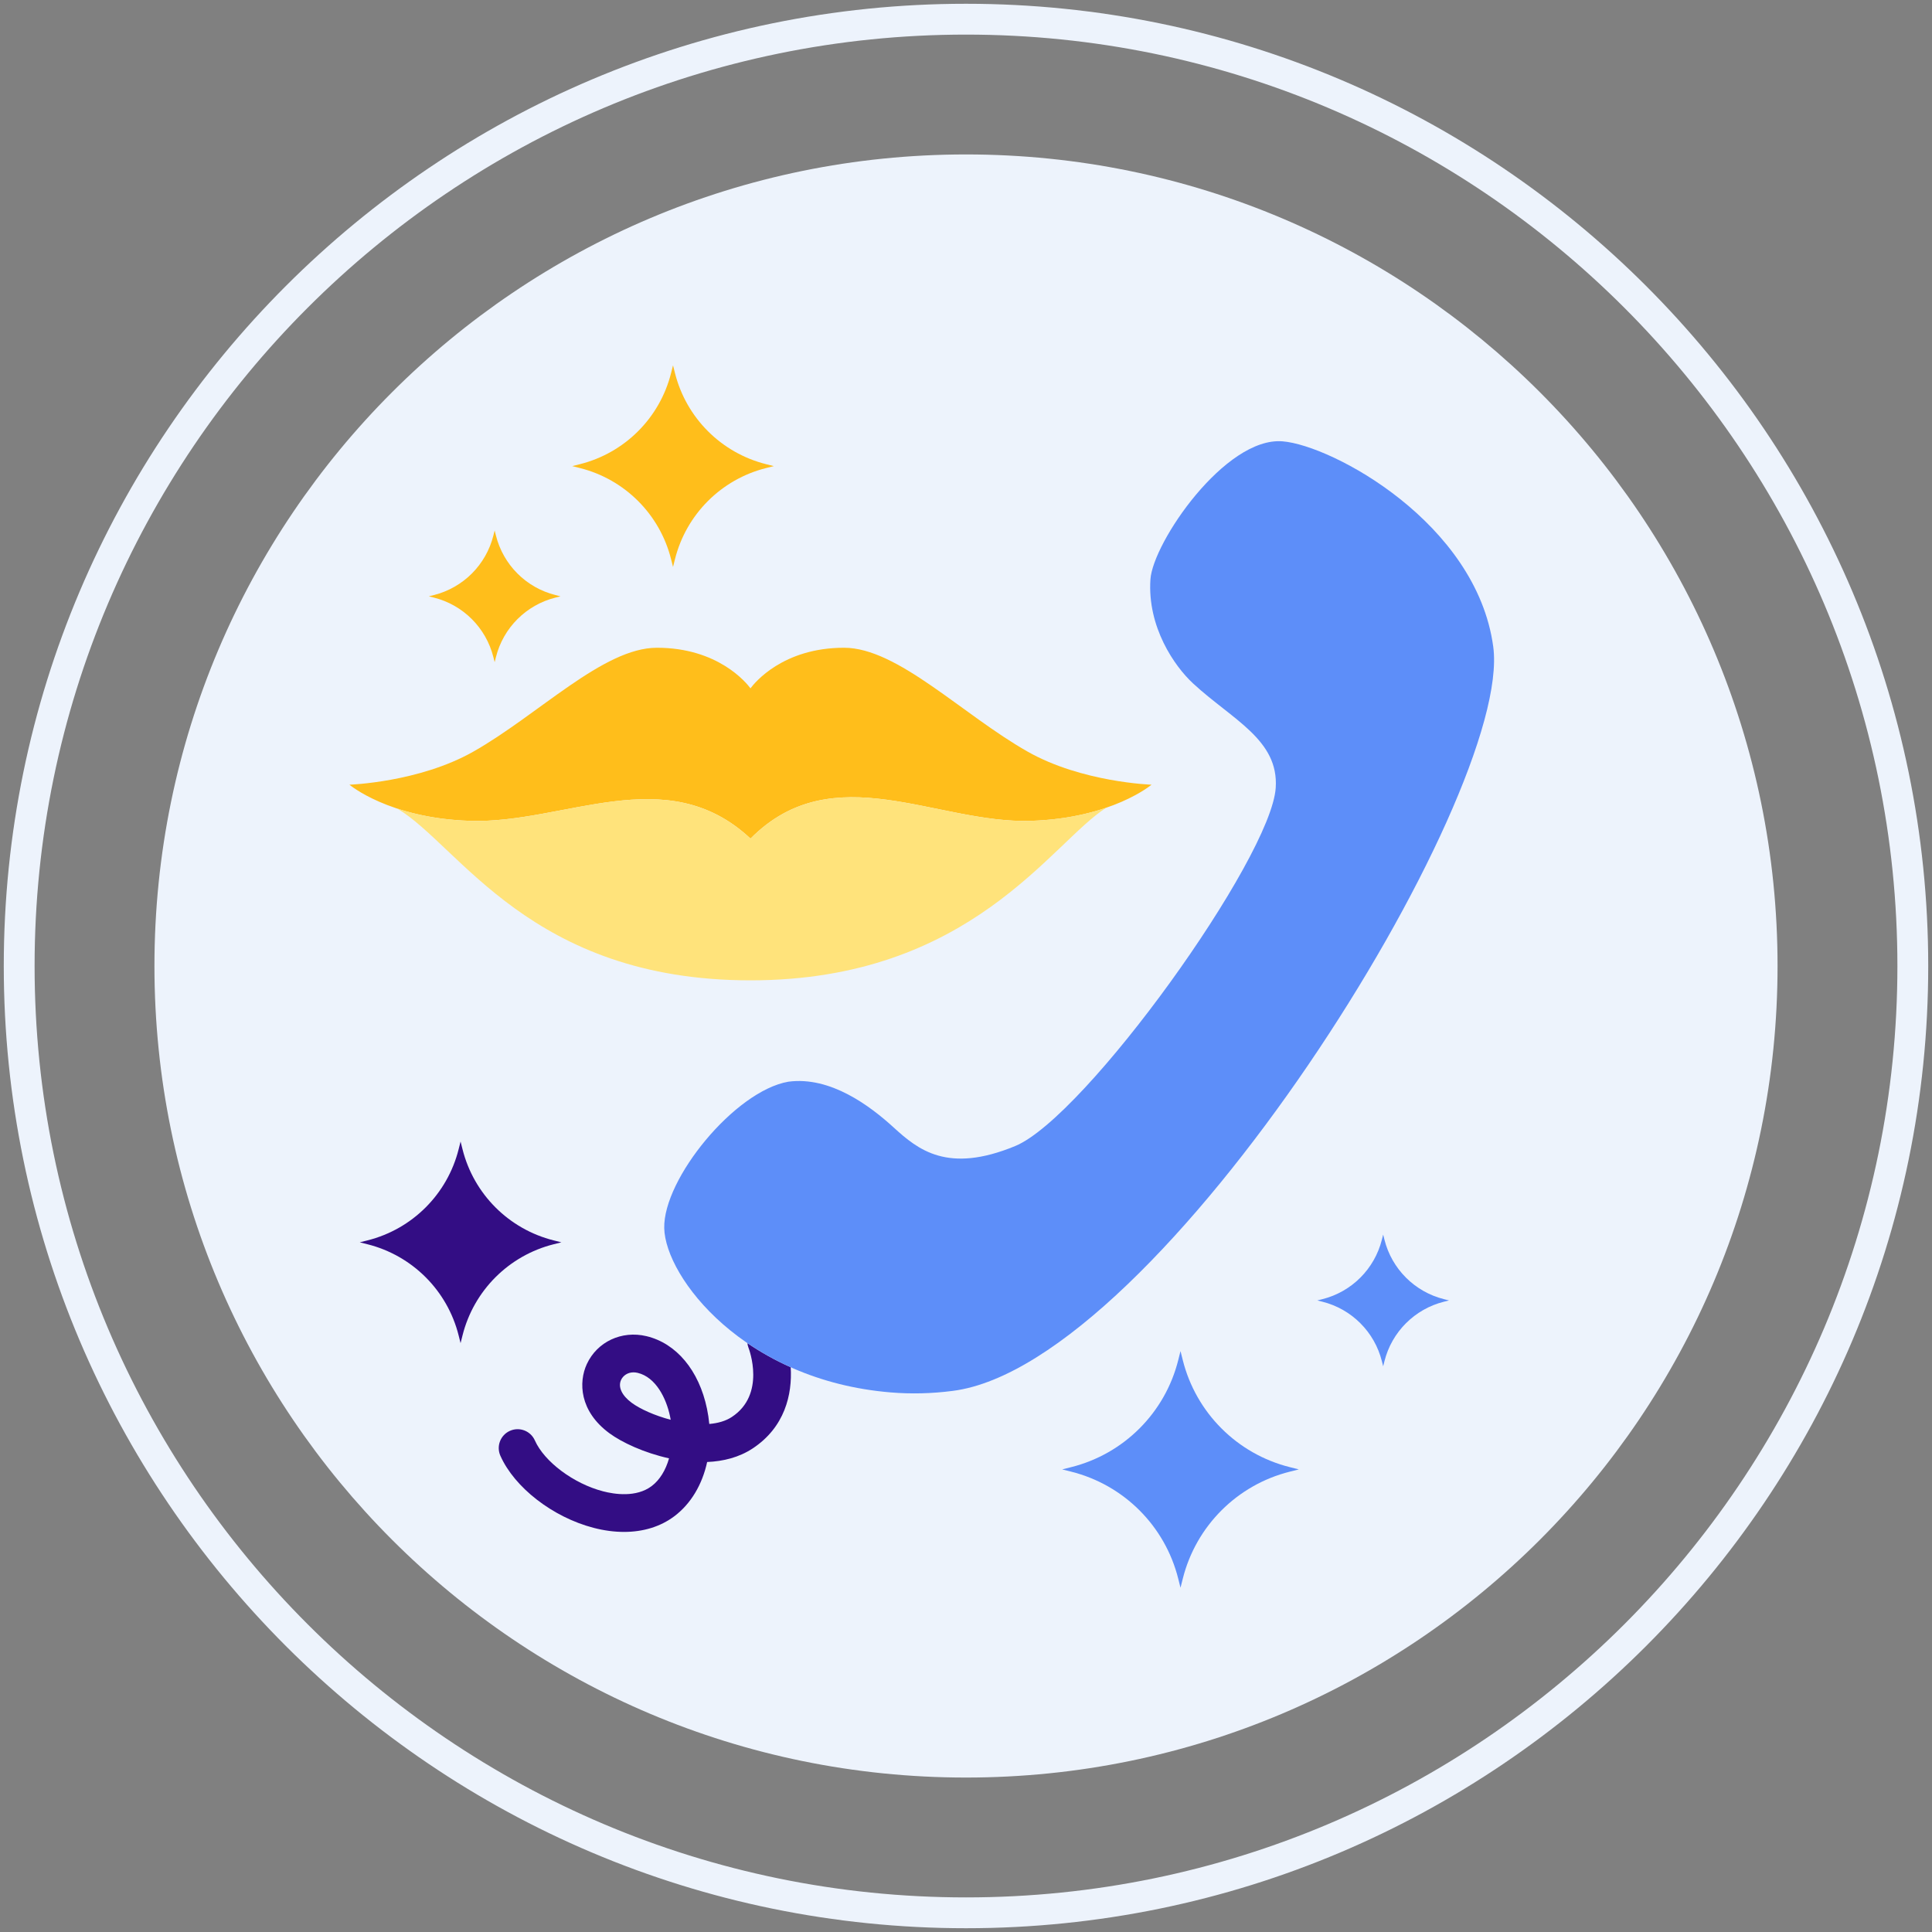 <svg xmlns="http://www.w3.org/2000/svg" xmlns:xlink="http://www.w3.org/1999/xlink" id="Layer_1" x="0px" y="0px" viewBox="0 0 512 512" style="enable-background:new 0 0 512 512;" xml:space="preserve">
<rect x="0" y="0" width="512" height="512" fill="#808080" stroke="none"/>
<style type="text/css">
	.st0{fill:#35216D;}
	.st1{fill:#EDF3FC;}
	.st2{fill:#330D84;}
	.st3{fill:#FFBE1B;}
	.st4{fill:#0061F3;}
	.st5{fill:#8C7BFD;}
	.st6{fill:#FFFFFF;}
	.st7{fill:#5932AE;}
	.st8{fill:#1C46C4;}
	.st9{fill:#6857E5;}
	.st10{fill:#5D8EF9;}
	.st11{fill:#8AC9F9;}
	.st12{fill:#FFE37B;}
	.st13{fill:#FFD000;}
	.st14{fill:#2EF39E;}
	.st15{fill:#330D84;stroke:#330D84;stroke-width:0.631;stroke-linecap:round;stroke-linejoin:round;stroke-miterlimit:10;}
	.st16{fill:#FFFFFF;stroke:#FFFFFF;stroke-width:0.737;stroke-linecap:round;stroke-linejoin:round;stroke-miterlimit:10;}
	.st17{fill:none;}
	.st18{fill:#FDB813;}
</style>
<g>
	<g>
		<g>
			<path class="st1" d="M255.999,40.928c-118.778,0-215.071,96.294-215.071,215.074c0,118.776,96.292,215.068,215.071,215.068     S471.07,374.778,471.07,256.002C471.07,137.222,374.777,40.928,255.999,40.928z"></path>
		</g>
	</g>
	<g>
		<g>
			<path class="st1" d="M255.999,1C115.391,1,1,115.392,1,256.002C1,396.609,115.391,511,255.999,511S511,396.609,511,256.002     C511,115.392,396.607,1,255.999,1z M255.999,502.832c-136.103,0-246.83-110.728-246.83-246.83     c0-136.104,110.727-246.833,246.83-246.833c136.102,0,246.832,110.729,246.832,246.833     C502.831,392.104,392.101,502.832,255.999,502.832z"></path>
		</g>
	</g>
	<path class="st2" d="M198.065,355.937c0.049,0.403,0.131,0.806,0.284,1.202c0.195,0.504,4.672,12.42-4.427,18.388   c-1.64,1.076-3.697,1.646-5.954,1.839c-0.125-1.336-0.327-2.687-0.609-4.042c-2.114-10.157-8.119-17.347-16.063-19.233   c-6.553-1.557-13.037,1.486-15.778,7.395c-2.22,4.787-1.99,12.459,5.969,18.33c3.295,2.431,9.218,5.209,15.814,6.658   c-0.88,3.128-2.463,5.747-4.619,7.364c-4.068,3.051-9.814,2.17-12.879,1.372c-7.782-2.026-15.546-7.823-18.061-13.485   c-1.121-2.523-4.073-3.662-6.599-2.541c-2.523,1.121-3.661,4.075-2.541,6.599c3.748,8.441,13.897,16.296,24.681,19.104   c2.792,0.727,5.505,1.087,8.086,1.086c5.088,0,9.663-1.398,13.313-4.136c4.422-3.317,7.427-8.438,8.72-14.392   c4.285-0.181,8.452-1.226,12.004-3.556c8.595-5.638,10.586-14.364,10.139-21.559C205.335,360.45,201.502,358.285,198.065,355.937z    M167.423,371.768c-2.636-1.944-3.695-4.215-2.833-6.074c0.5-1.079,1.672-2.007,3.299-2.007c0.346,0,0.712,0.042,1.097,0.133   c4.794,1.139,7.578,6.708,8.584,11.542c0.062,0.298,0.119,0.597,0.169,0.895C173.497,375.14,169.634,373.399,167.423,371.768z"></path>
	<path id="XMLID_3_" class="st10" d="M339.9,116.958c13.142,1.074,51.361,21.61,55.821,54.393   c5.379,39.536-88.269,190.171-143.19,197.242c-5.562,0.728-11.079,0.858-16.425,0.416c-38.874-3.18-59.78-30.48-60.076-43.532   c-0.292-13.056,18.706-36.347,32.886-38.815c11.192-1.495,21.695,6.454,27.911,12.129c6.49,5.925,14.324,12.309,32.209,4.923   c18.628-7.693,67.843-76.279,69.044-94.94c0.833-12.737-11.476-18.022-21.897-27.649c-4.976-4.602-12.143-14.997-11.307-27.564   C305.509,143.801,324.695,115.713,339.9,116.958z"></path>
	<path class="st10" d="M341.816,388.808l2.386,0.598l-2.386,0.598c-13.969,3.5-24.87,14.405-28.369,28.374l-0.601,2.383   l-0.599-2.383c-3.499-13.969-14.403-24.874-28.376-28.374l-2.377-0.598l2.377-0.598c13.973-3.5,24.877-14.408,28.376-28.369   l0.599-2.381l0.601,2.381C316.946,374.399,327.847,385.308,341.816,388.808L341.816,388.808z"></path>
	<path class="st3" d="M147.215,157.7l1.323,0.333l-1.323,0.331c-7.777,1.947-13.848,8.017-15.793,15.794l-0.332,1.323l-0.334-1.323   c-1.947-7.777-8.016-13.847-15.791-15.794l-1.324-0.331l1.324-0.333c7.775-1.946,13.844-8.017,15.791-15.789l0.334-1.327   l0.332,1.327C133.367,149.684,139.437,155.754,147.215,157.7L147.215,157.7z"></path>
	<path class="st10" d="M382.679,344.296l1.323,0.333l-1.323,0.331c-7.777,1.947-13.848,8.017-15.793,15.794l-0.332,1.323   l-0.334-1.323c-1.947-7.777-8.016-13.847-15.791-15.794l-1.324-0.331l1.324-0.333c7.775-1.946,13.844-8.017,15.791-15.789   l0.334-1.327l0.332,1.327C368.831,336.279,374.901,342.35,382.679,344.296L382.679,344.296z"></path>
	<path class="st3" d="M125.427,199.194c17.349-9.836,34.45-27.535,48.66-27.535c16.184,0,23.707,9.283,24.797,10.754   c1.09-1.471,8.612-10.754,24.797-10.754c14.21,0,31.312,17.7,48.66,27.535c14.379,8.152,32.829,8.757,32.829,8.757   s-10.5,8.902-31.971,9.583c-25.033,0.793-52.348-17.258-74.17,4.563l-0.145,0.117l-0.145-0.117   c-22.255-20.65-49.137-3.769-74.17-4.563c-21.47-0.681-31.97-9.583-31.97-9.583S111.049,207.345,125.427,199.194z"></path>
	<path class="st12" d="M124.569,217.534c25.033,0.793,51.915-16.088,74.17,4.563l0.145,0.117l0.145-0.117   c21.821-21.821,49.137-3.769,74.17-4.563c8.298-0.263,14.949-1.755,19.997-3.485c-14.537,9.121-35.786,45.752-94.312,45.752   c-58.283,0-77.154-35.725-93.56-45.499C110.275,215.922,116.678,217.284,124.569,217.534z"></path>
	<path class="st2" d="M146.74,328.719l2.033,0.51l-2.033,0.508c-11.902,2.984-21.19,12.273-24.172,24.176l-0.511,2.029l-0.51-2.029   c-2.98-11.902-12.272-21.191-24.177-24.176l-2.025-0.508l2.025-0.51c11.904-2.982,21.196-12.273,24.177-24.173l0.51-2.027   l0.511,2.027C125.55,316.446,134.838,325.737,146.74,328.719L146.74,328.719z"></path>
	<path class="st3" d="M203.041,123.014l2.033,0.51l-2.033,0.508c-11.902,2.984-21.189,12.273-24.172,24.176l-0.511,2.029   l-0.51-2.029c-2.98-11.902-12.272-21.191-24.177-24.176l-2.025-0.508l2.025-0.51c11.904-2.982,21.196-12.273,24.177-24.173   l0.51-2.027l0.511,2.027C181.852,110.741,191.139,120.032,203.041,123.014L203.041,123.014z"></path>
</g>
</svg>